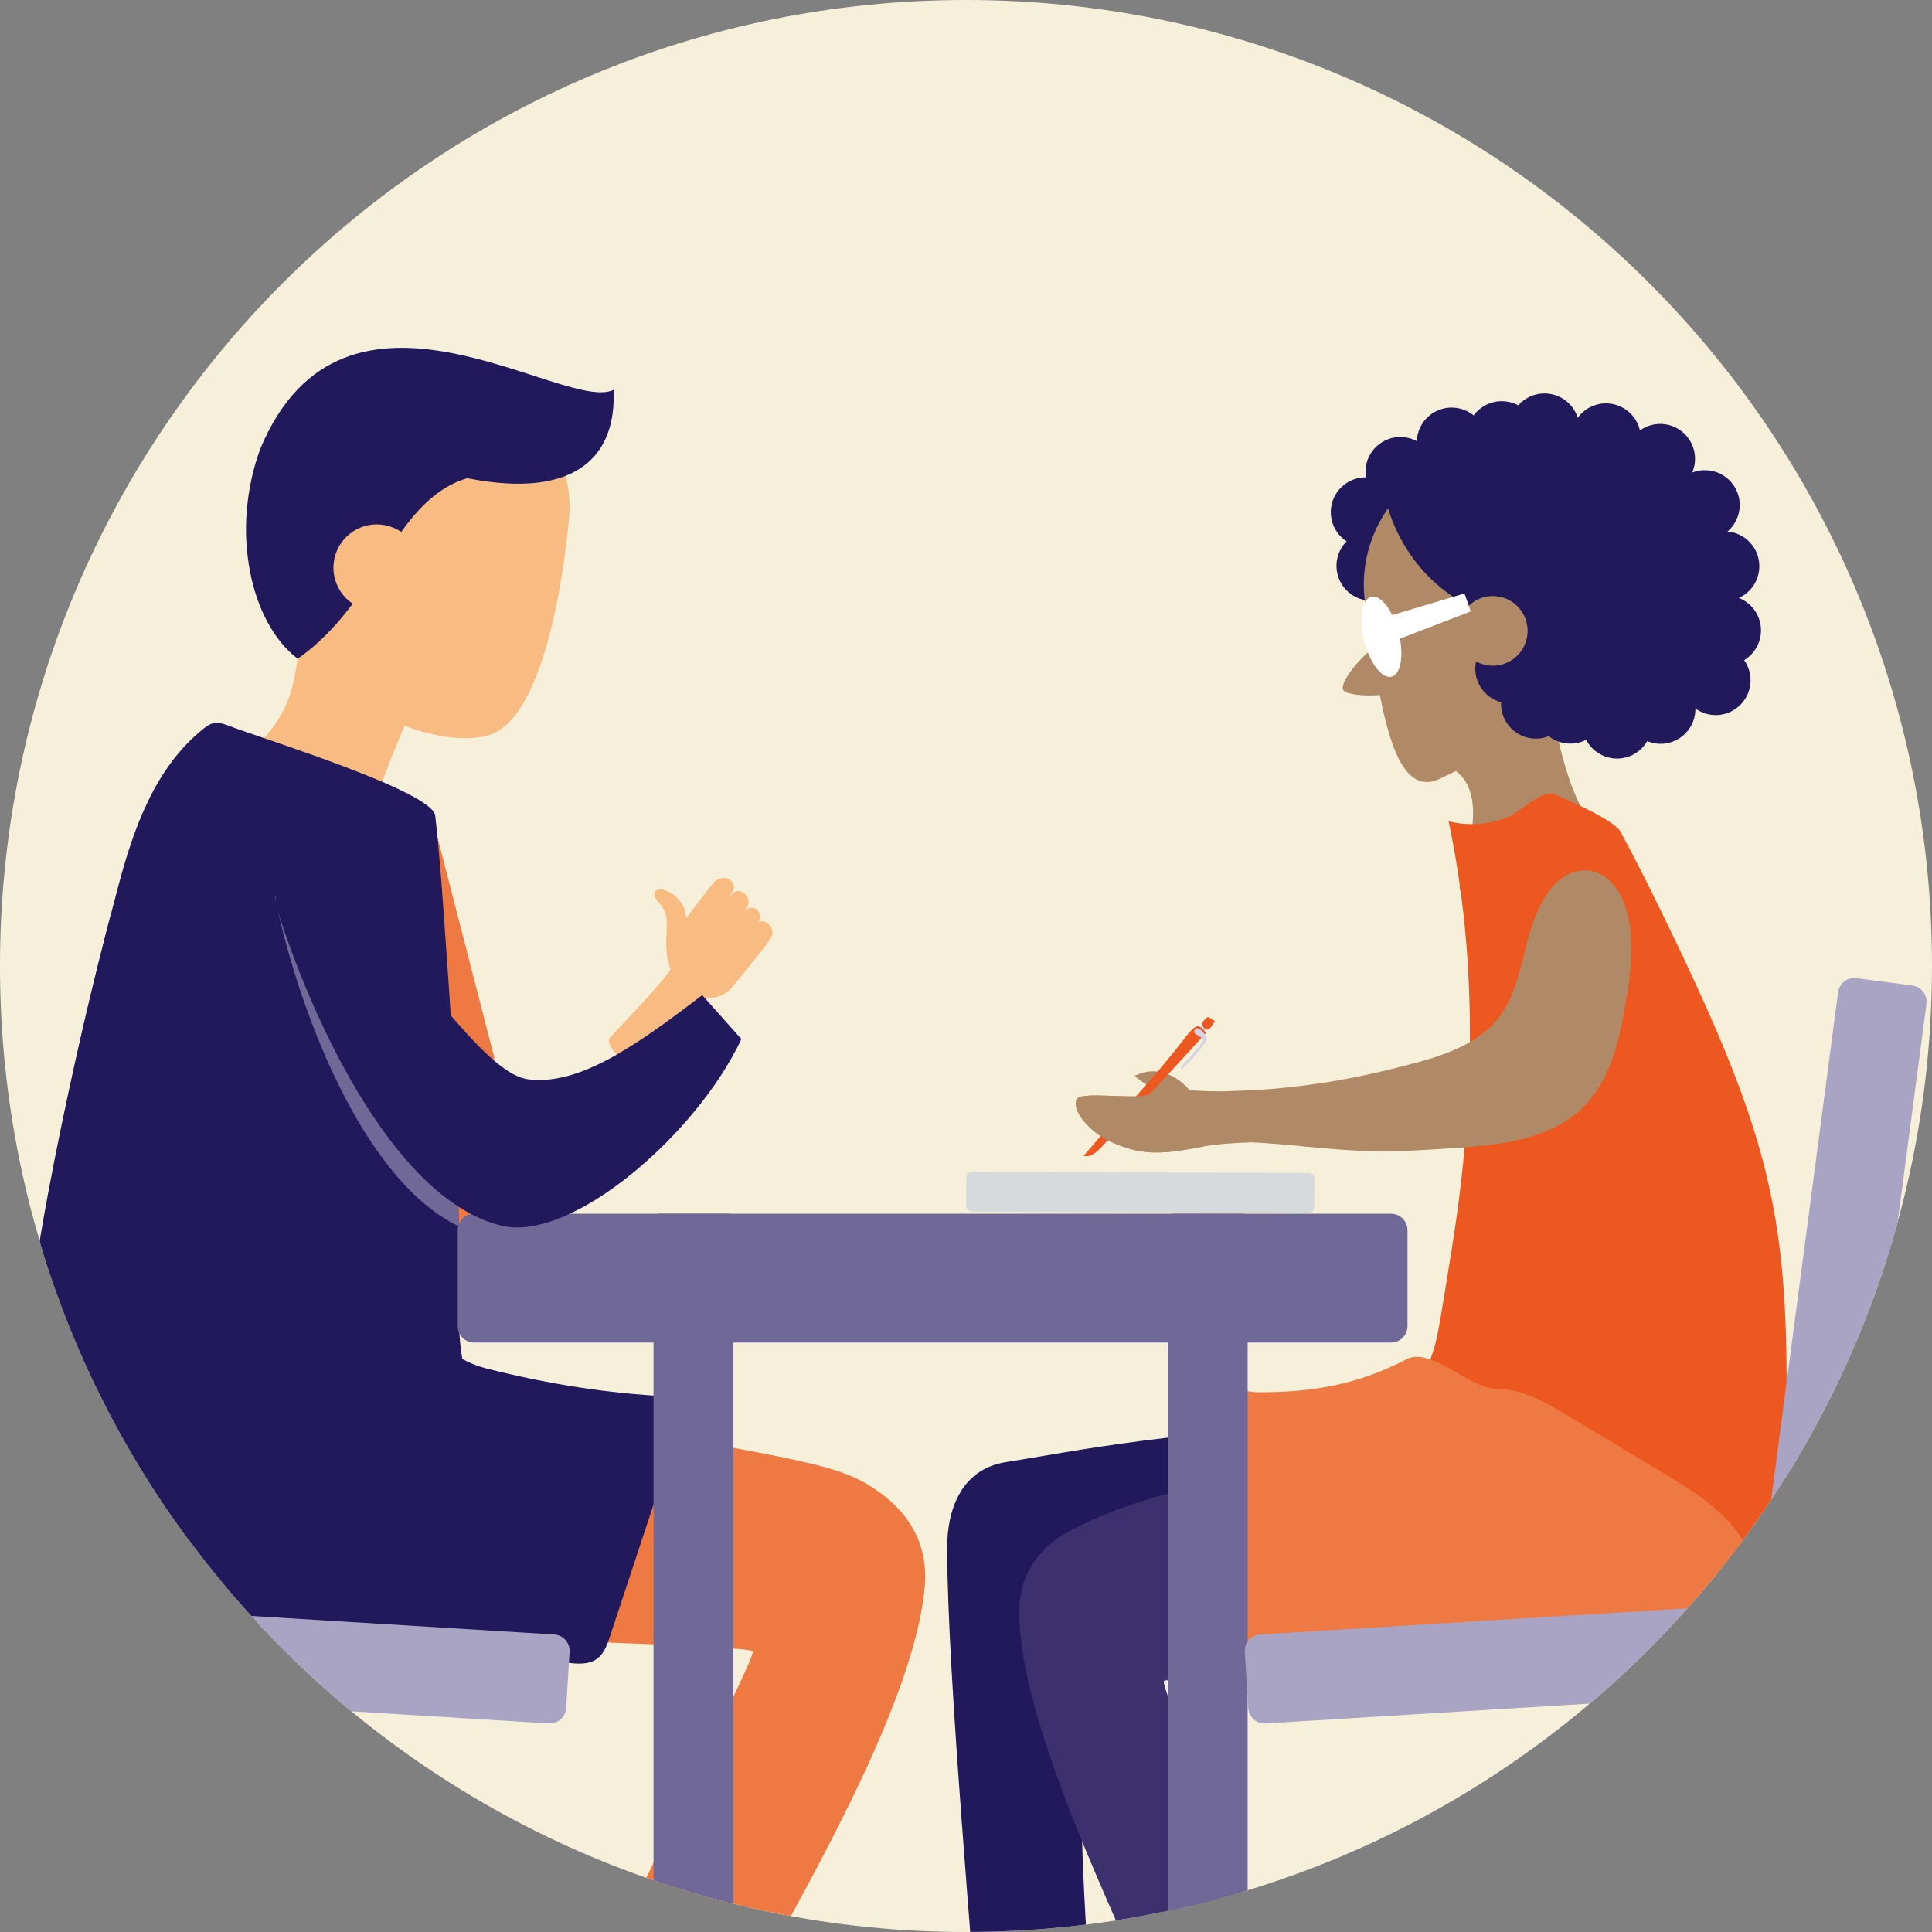 <?xml version="1.0" encoding="UTF-8"?><svg id="a" xmlns="http://www.w3.org/2000/svg" xmlns:xlink="http://www.w3.org/1999/xlink" viewBox="0 0 128 128"><rect x="0" y="0" width="128" height="128" fill="#808080" stroke="none"/><defs><clipPath id="b"><rect y="0" width="128" height="127.998" fill="none" stroke-width="0"/></clipPath><clipPath id="c"><path d="m64,0C28.651,0,0,28.654,0,64s28.651,63.997,64,63.997,63.998-28.653,63.998-63.997S99.344,0,64,0Z" fill="none" stroke-width="0"/></clipPath><clipPath id="d"><path d="m16.998,59.527c-3.251,12.267,13.316,31.747,13.384,24.612.07-7.162-.311-14.289-.83-21.436-.208-2.89-7.594-1.781-7.925-4.754-.083-.74-.84-1.279-1.736-1.279-1.071,0-2.338.768-2.892,2.857" fill="none" stroke-width="0"/></clipPath><clipPath id="e"><path d="m64,0C28.651,0,0,28.654,0,64s28.651,63.997,64,63.997,63.998-28.653,63.998-63.997S99.344,0,64,0Z" fill="none" stroke-width="0"/></clipPath></defs><g clip-path="url(#b)"><path d="m127.999,64c0,35.347-28.654,64-64,64S-.001,99.346-.001,64,28.652,0,63.999,0s64,28.653,64,64" fill="#f6f0da" stroke-width="0"/></g><g clip-path="url(#c)"><path d="m87.07,80.012l.01-1.959c0-.191-.183-.346-.416-.346l-22.224-.078c-.231-.003-.419.151-.419.341l-.01,1.959c0,.191.186.346.416.346l22.224.078c.231.003.419-.151.419-.341" fill="#d6dadc" stroke-width="0"/><path d="m88.569,37.157c-.183,1.262.692,2.433,1.954,2.617,1.262.183,2.433-.692,2.616-1.954.183-1.262-.692-2.433-1.954-2.616-1.262-.183-2.433.692-2.616,1.954" fill="#22195c" stroke-width="0"/><path d="m88.192,33.602c-.183,1.262.692,2.433,1.954,2.617,1.262.183,2.433-.692,2.616-1.954.183-1.262-.692-2.433-1.954-2.616-1.262-.183-2.433.692-2.616,1.954" fill="#22195c" stroke-width="0"/><path d="m90.456,40.024c.951,6.364,1.738,13.118,4.952,11.56,5.444-2.642,8.828-3.005,7.857-9.819-.843-5.898-1.415-11.081-4.952-11.56-3.537-.482-8.738,3.926-7.857,9.819" fill="#b08a66" stroke-width="0"/><path d="m93.152,32.379c-3.424,3.582-3.482,9.086-.128,12.292,3.354,3.206,8.85,2.902,12.275-.68,3.424-3.585,3.482-9.086.128-12.292-3.354-3.206-8.85-2.902-12.275.68" fill="#b08a66" stroke-width="0"/><path d="m88.98,45.686c-.208-.655,1.558-2.524,1.964-2.679.406-.158,1.244,2.797.79,2.973-.452.173-2.619.136-2.754-.294" fill="#b08a66" stroke-width="0"/><path d="m102.724,46.086s.983,8.657,4.448,10.085c.206,1.611-9.352,4.342-10.408,2.872-.529-.615,2.458-6.149-.484-8.09-2.782-1.839,6.445-4.867,6.445-4.867" fill="#b08a66" stroke-width="0"/><path d="m108.111,47.75c6.753.231,8.863-11.224,3.595-16.457-2.619-2.601-9.212-3.944-14.452-3.083-5.238.858-5.363,5.18-5.363,5.18,0,0,.933,4.448,5.404,6.748,6.437,3.314-2.479,7.152,10.817,7.611" fill="#22195c" stroke-width="0"/><path d="m90.49,30.93c-.183,1.262.692,2.433,1.954,2.617,1.262.183,2.433-.692,2.616-1.954.183-1.262-.692-2.433-1.954-2.616-1.262-.183-2.433.692-2.616,1.954" fill="#22195c" stroke-width="0"/><path d="m93.89,28.981c-.183,1.262.692,2.433,1.954,2.617,1.262.183,2.433-.692,2.616-1.954.183-1.262-.692-2.433-1.954-2.616-1.262-.183-2.433.692-2.616,1.954" fill="#22195c" stroke-width="0"/><path d="m100.044,28.043c-.183,1.262.692,2.433,1.954,2.617,1.262.183,2.433-.692,2.616-1.954.183-1.262-.692-2.433-1.954-2.616-1.262-.183-2.433.692-2.616,1.954" fill="#22195c" stroke-width="0"/><path d="m97.21,28.557c-.183,1.262.692,2.433,1.954,2.617,1.262.183,2.433-.692,2.616-1.954.183-1.262-.692-2.433-1.954-2.616-1.262-.183-2.433.692-2.616,1.954" fill="#22195c" stroke-width="0"/><path d="m104.114,28.702c-.183,1.262.692,2.433,1.954,2.617,1.262.183,2.433-.692,2.616-1.954.183-1.262-.692-2.433-1.954-2.616-1.262-.183-2.433.692-2.616,1.954" fill="#22195c" stroke-width="0"/><path d="m107.708,30.063c-.183,1.262.692,2.433,1.954,2.617,1.262.183,2.433-.692,2.616-1.954.183-1.262-.692-2.433-1.954-2.616-1.262-.183-2.433.692-2.616,1.954" fill="#22195c" stroke-width="0"/><path d="m110.667,33.128c-.183,1.262.692,2.433,1.954,2.617,1.262.183,2.433-.692,2.616-1.954.183-1.262-.692-2.433-1.954-2.616-1.262-.183-2.433.692-2.616,1.954" fill="#22195c" stroke-width="0"/><path d="m111.967,37.182c-.183,1.262.692,2.433,1.954,2.617,1.262.183,2.433-.692,2.616-1.954.183-1.262-.692-2.433-1.954-2.616-1.262-.183-2.433.692-2.616,1.954" fill="#22195c" stroke-width="0"/><path d="m112.077,41.431c-.183,1.262.692,2.433,1.954,2.617,1.262.183,2.433-.692,2.616-1.954.183-1.262-.692-2.433-1.954-2.616-1.262-.183-2.433.692-2.616,1.954" fill="#22195c" stroke-width="0"/><path d="m107.731,46.641c-.183,1.262.692,2.433,1.954,2.617,1.262.183,2.433-.692,2.616-1.954.183-1.262-.692-2.433-1.954-2.616-1.262-.183-2.433.692-2.616,1.954" fill="#22195c" stroke-width="0"/><path d="m104.847,47.617c-.183,1.262.692,2.433,1.954,2.617,1.262.183,2.433-.692,2.616-1.954.183-1.262-.692-2.433-1.954-2.616-1.262-.183-2.433.692-2.616,1.954" fill="#22195c" stroke-width="0"/><path d="m111.385,44.735c-.183,1.262.692,2.433,1.954,2.617,1.262.183,2.433-.692,2.616-1.954.183-1.262-.692-2.433-1.954-2.616-1.262-.183-2.433.692-2.616,1.954" fill="#22195c" stroke-width="0"/><path d="m101.755,46.628c-.183,1.262.692,2.433,1.954,2.617,1.262.183,2.433-.692,2.616-1.954.183-1.262-.692-2.433-1.954-2.616-1.262-.183-2.433.692-2.616,1.954" fill="#22195c" stroke-width="0"/><path d="m99.47,46.296c-.183,1.262.692,2.433,1.954,2.617,1.262.183,2.433-.692,2.616-1.954.183-1.262-.692-2.433-1.954-2.616-1.262-.183-2.433.692-2.616,1.954" fill="#22195c" stroke-width="0"/><path d="m97.765,43.966c-.183,1.262.692,2.433,1.954,2.617,1.262.183,2.433-.692,2.616-1.954.183-1.262-.692-2.433-1.954-2.616-1.262-.183-2.433.692-2.616,1.954" fill="#22195c" stroke-width="0"/><path d="m96.614,41.466c-.183,1.262.692,2.433,1.954,2.617,1.262.183,2.433-.692,2.616-1.954.183-1.262-.692-2.433-1.954-2.616-1.262-.183-2.433.692-2.616,1.954" fill="#b08a66" stroke-width="0"/><path d="m97.437,40.506l-.409-1.189-4.786,1.432c-.409-.82-.946-1.325-1.392-1.209-.63.163-.84,1.478-.467,2.94.371,1.46,1.184,2.514,1.816,2.351.567-.146.788-1.232.554-2.516l4.684-1.809Z" fill="#fff" stroke-width="0"/><path d="m66.642,96.869c4.749-.75,10.687-2.087,26.892-2.905h17.658c-.304,11.281-3.6,14.179-12.716,13.81-6.319-.253-25.836,1.021-26.363,1.287-.236.12-1.167,7.799.331,25.309l-7.757-.544c-.003-1.887-1.937-22.726-1.937-31.293,0-2.361.843-5.183,3.891-5.665" fill="#22195c" fill-rule="evenodd" stroke-width="0"/><path d="m71.415,101.14c2.742-1.304,7.002-3.156,22.101-5.072h17.656c-.306,11.281-3.133,16.552-12.25,16.183-6.322-.253-21.271-1.162-21.797-.896-.233.12,1.535,4.342,7.205,19.562l-8.035,2.305c-.003-1.886-8.77-17.851-8.77-26.418,0-2.361,1.149-4.363,3.891-5.665" fill="#3c306e" fill-rule="evenodd" stroke-width="0"/><path d="m28.711,54.403l4.036,15.659s-2.978,19.893-2.802,19.623c.176-.273-1.864-36.061-1.864-36.061" fill="#ef7942" fill-rule="evenodd" stroke-width="0"/><path d="m34.844,41.794c.228-.702-2.91-3.688-3.587-3.911-.677-.221-2.363,4.689-1.608,4.937.753.248,4.967-.324,5.195-1.026" fill="#f8bb82" stroke-width="0"/><path d="m35.311,30.236c2.591,5,.695,11.201-4.24,13.853-4.934,2.649-11.035.743-13.627-4.26-2.591-5-.695-11.204,4.24-13.85,4.934-2.649,11.035-.743,13.627,4.257" fill="#f8bb82" stroke-width="0"/><path d="m37.699,34.367c-.622,6.435-2.263,13.522-5.378,14.357-4.791,1.289-14.598-4.423-13.68-9.924,1.154-6.949,2.391-12.49,7.162-13.853,4.769-1.365,12.553,2.629,11.896,9.42" fill="#f8bb82" stroke-width="0"/><path d="m23.811,37.084c-4.538-1.051-3.221,3.166-4.403,8.236-.735,3.171-3.126,4.814-5.516,6.633-.848.645,9.989,4.809,10.225,3.813.881-3.728,2.825-7.972,2.825-7.972,0,0,1.407-9.658-3.131-10.709" fill="#f8bb82" stroke-width="0"/><path d="m30.951,31.683c-4.917,1.5-5.823,8.173-11.226,11.961-3.153-2.388-4.468-8.492-2.481-13.908,5.579-13.358,20.174-2.313,23.403-3.906.208,4.207-2.28,7.313-9.696,5.853" fill="#22195c" fill-rule="evenodd" stroke-width="0"/><path d="m27.815,37.921c-.171,1.575-1.588,2.714-3.163,2.544-1.575-.173-2.714-1.588-2.544-3.163.173-1.578,1.588-2.714,3.163-2.544,1.575.171,2.714,1.588,2.544,3.163" fill="#f8bb82" fill-rule="evenodd" stroke-width="0"/><path d="m57.386,98.295c-3-1.761-7.887-1.899-24.931-5.592l-20.157-1.759c-.775,12.909,2.14,16.805,12.581,17.294,7.242.339,24.396.79,24.971,1.149.256.158-2.185,4.802-10.175,21.612l8.946,3.432c.191-2.155,11.791-19.505,12.643-29.286.236-2.694-.878-5.09-3.878-6.851" fill="#ef7942" fill-rule="evenodd" stroke-width="0"/><path d="m109.428,59.104c-.665-1.345-1.352-2.679-2.065-4.001-.416-.773-3.535-2.127-4.33-2.466-.906-.384-2.263,1.146-3.158,1.503-1.229.489-2.619.605-3.903.268,1.967,9.267,1.728,18.907.223,28.262s-.622,4.513-3.645,13.494l24.178,9.239c.469-.484.951-.988,1.192-1.618.198-.517.221-1.079.238-1.631.632-20.661.414-24.517-8.73-43.051" fill="#ec581f" stroke-width="0"/><path d="m114.336,100.604c-1.217-1.254-2.719-2.16-4.204-3.05-2.107-1.264-4.214-2.531-6.324-3.798-1.43-.858-2.95-1.744-4.601-1.728-1.781.015-4.415-2.812-6.006-1.982-3.229,1.686-6.244,2.213-9.854,2.193-1.139-.008-2.965-.73-3.873,0-1.904,1.53-2.303-3.841-.236,8.334.557,3.266,1.889,6.387,3.848,9.003.148.196.304.396.522.499.236.113.507.098.765.08,10.034-.685,20.051-1.658,30.033-2.92.727-.093,1.558-.256,1.917-.921.163-.303.193-.665.186-1.011-.033-1.781-.953-3.444-2.172-4.699" fill="#ef7942" stroke-width="0"/><path d="m3.166,80.384s-5.664,21.787,3.449,25.32c5.918-1.809,10.381-20.859,10.381-20.859l-13.83-4.46Z" fill="#22195c" stroke-width="0"/><path d="m7.33,60.635s-4.282,16.083-5.612,27.986c4.684,7.937,9.894-3.166,9.894-3.166v-23.13l-4.282-1.691Z" fill="#22195c" stroke-width="0"/><path d="m31.486,95.816c-.763-7.089-1.172-4.543-1.104-11.675.068-7.162-.311-14.292-.83-21.436-.208-2.89-.384-5.69-.715-8.662-.181-1.631-11.427-5.093-13.654-5.948-.331-.128-.685-.256-1.031-.183-.268.055-.494.226-.707.396-3.201,2.581-4.606,6.62-5.624,10.461-3.251,12.267-5.923,24.379-5.677,37.17.008.381.018.765.028,1.146.018.534,2.672,2.308,3.675,2.584,1.322.361,2.624.795,3.911,1.262,2.677.976,5.291,2.11,7.915,3.214,4.987,2.092,10.193,4.27,15.664,4.541-.562-.028-1.721-11.665-1.849-12.869" fill="#22195c" stroke-width="0"/><path d="m45.371,93.195c-.065-.542-.783-.667-1.327-.692-3.645-.186-7.609-.765-11.858-1.849-3.537-.903-5.253-4.551-7.93-7.034-.785-.73.896-5.208-.176-5.283-.805-.058-1.588.266-2.331.585-3.437,1.47-6.889,2.978-9.982,5.077-3.093,2.1-5.843,4.844-7.395,8.246l-1.452,4.909c-.597,2.83-.013,6.176,2.351,7.845,1.375.971,3.116,1.224,4.784,1.447,7.077.953,14.154,1.909,21.228,2.862,2.07.279,4.139.557,6.206.835.707.095,1.495.173,2.072-.251.462-.341.667-.921.848-1.468,1.626-4.917,3.254-9.836,4.879-14.756.05-.153.103-.314.083-.474" fill="#22195c" stroke-width="0"/></g><g clip-path="url(#d)"><path d="m31.327,81.631c4.51,1.54,13.509-2.351,17.046-8.354l-2.31-3.141c-4.689,2.935-8.672,5.218-11.991,4.48-3.354-.748-7.493-10.569-12.904-14.59-.462-.341-1.071-.406-1.606-.191-.755.306-1.485-1.011-1.315-.216,1.693,7.95,6.277,19.688,13.08,22.011" fill="#706897" fill-rule="evenodd" stroke-width="0"/></g><g clip-path="url(#e)"><path d="m30.325,87.863v-6.364c0-.6.487-1.086,1.084-1.086h60.756c.597,0,1.084.487,1.084,1.086v6.364c0,.6-.487,1.084-1.084,1.084H31.408c-.597,0-1.084-.484-1.084-1.084" fill="#706897" stroke-width="0"/><path d="m48.23,150.549h-4.571c-.198,0-.361-.161-.361-.361v-69.411c0-.201.163-.364.361-.364h4.571c.201,0,.361.163.361.364v69.411c0,.201-.161.361-.361.361" fill="#706897" stroke-width="0"/><path d="m82.299,150.549h-4.571c-.198,0-.361-.161-.361-.361v-69.411c0-.201.163-.364.361-.364h4.571c.201,0,.361.163.361.364v69.411c0,.201-.161.361-.361.361" fill="#706897" stroke-width="0"/><path d="m40.401,68.767c.492-.595,3.643-3.773,4.024-4.583-.301-.497-.283-1.819-.283-1.819,0,0,.063-1.345.02-1.533-.125-.557-.278-.765-.539-1.064-.582-.672-.09-.921.278-.833.444.108.853.359,1.259.911.188.256.324.961.324.961,0,0,.966-1.282,1.698-2.22.735-.943,1.841-.118,1.304.582-.171.223-.238.334-.238.334l.216-.231c.562-.68,1.432.241,1.036.835l-.211.326c.572-.732,1.375.058.981.632l-.118.151c.434-.557,1.352.283.903.966-.452.685-2.3,2.938-2.584,3.264-.695.79-1.548.652-1.548.652-.502.236-2.195,3.194-3.432,4.962-.652.928-3.6-1.676-3.091-2.293" fill="#f8bb82" stroke-width="0"/><path d="m33.235,81.207c4.638,1.114,12.929-6.058,15.885-12.367l-2.596-2.91c-4.395,3.357-8.148,6.003-11.525,5.577-3.412-.431-8.459-9.826-14.231-13.323-.492-.299-1.109-.309-1.618-.043-.722.374-1.071,1.212-.825,1.989,2.438,7.757,7.912,19.397,14.911,21.077" fill="#22195c" fill-rule="evenodd" stroke-width="0"/><rect x="14.708" y="110.523" width="3.941" height="27.765" fill="#ced2d4" stroke-width="0"/><path d="m3.778,106.273L-1.57,65.739c-.078-.592-.622-1.011-1.217-.933l-3.703.489c-.595.078-1.011.622-.933,1.217L-1.442,111.847l.04-.008-.003.03,37.765,2.313c.597.038,1.111-.419,1.149-1.016l.228-3.728c.035-.597-.419-1.111-1.019-1.149l-32.941-2.017Z" fill="#a9a4c4" fill-rule="evenodd" stroke-width="0"/><path d="m116.431,106.273l5.348-40.534c.078-.592.622-1.011,1.217-.933l3.703.489c.595.078,1.011.622.933,1.217l-5.981,45.336-.04-.008.003.03-37.765,2.313c-.597.038-1.111-.419-1.149-1.016l-.228-3.728c-.035-.597.419-1.111,1.018-1.149l32.941-2.017Z" fill="#a9a4c4" fill-rule="evenodd" stroke-width="0"/><path d="m107.355,59.301c-.188-.354-.421-.677-.715-.951-1.302-1.212-2.958-.697-3.946.605-1.693,2.23-1.575,5.205-2.852,7.621-1.483,2.805-4.839,3.542-7.656,4.25-2.657.667-5.368,1.111-8.1,1.332-2.566.208-5.14.033-7.631.803-.188.055-.381.123-.517.266-.173.181-.213.449-.236.7-.156,1.711,4.207,1.593,5.973,1.678,5.848.278,7.446.933,13.283.547,3.755-.248,8.261-.321,10.674-3.668,1.259-1.748,1.716-3.934,2.075-6.058.324-1.914.587-3.893.138-5.785-.108-.462-.266-.921-.489-1.34" fill="#b08a66" stroke-width="0"/><path d="m83.35,72.407l-4.495-.151c-1.452-1.621-2.852-1.365-3.542-1.031-.65.023,1.806,1.023.707,1.322-1.104.298-4.463-.276-4.694.301-.339.855,1.071,2.243,2.147,2.742,2.014.933,3.294.951,6.141.386,1.488-.296,5.138-.436,5.695-.123l-1.959-3.447Z" fill="#b08a66" fill-rule="evenodd" stroke-width="0"/><path d="m79.962,68.046c.01-.012.02-.028.023-.045.008-.04-.028-.075-.065-.095-.035-.02-.078-.035-.098-.068-.015-.023-.025-.055-.05-.053-.013,0-.023.008-.03.015-.118.113-.238.226-.359.336-.015.015-.033.035-.033.058,0,.01.003.02.008.03.02.045.04.093.058.14.06.143.133.223.251.098.113-.123.201-.281.296-.416" fill="#d5d3e3" stroke-width="0"/><path d="m78.629,68.605c.135-.178.572-.687.78-.61.211.08.364.256.492.442-2.298,2.509-4.596,5.02-6.894,7.528-.324.351-.753.74-1.212.612,2.333-2.764,4.606-5.05,6.833-7.972" fill="#ec581f" stroke-width="0"/><path d="m80.123,68.158c.12-.095.193-.236.271-.369.023-.035.048-.073.085-.09.013-.003.025-.008.025-.02.003-.01-.008-.018-.015-.023-.128-.083-.256-.163-.381-.246-.023-.013-.045-.028-.073-.028-.025,0-.05.018-.07.038-.143.118-.376.304-.296.509.075.188.261.384.454.228" fill="#ec581f" stroke-width="0"/><path d="m79.922,68.662c.013.015.023.03.03.048.005.018.005.035.005.053-.01.13-.08.246-.156.354-.253.379-.539.735-.85,1.069-.098.105-.198.208-.301.309-.103.108-.208.216-.314.321-.028-.028-.06-.05-.098-.065.158-.311.447-.534.675-.8.09-.108.173-.223.266-.334.186-.228.409-.431.532-.697.008-.018.015-.035.015-.053-.003-.043-.045-.07-.083-.09-.158-.088-.306-.186-.447-.298-.035-.028-.075-.063-.085-.11-.01-.058.033-.113.07-.161.03-.033.063-.07.105-.08.028-.005.058.003.085.01.246.083.401.334.549.527" fill="#d5d3e3" stroke-width="0"/><path d="m83.35,72.407l-4.495-.151s-1.736-.008-2.835.291c-1.104.298-4.463-.276-4.694.301-.339.855,1.071,2.243,2.147,2.742,2.014.933,3.294.951,6.141.386,3.183-.722,6.966-.005,6.966-.005l-3.231-3.565Z" fill="#b08a66" fill-rule="evenodd" stroke-width="0"/></g></svg>
